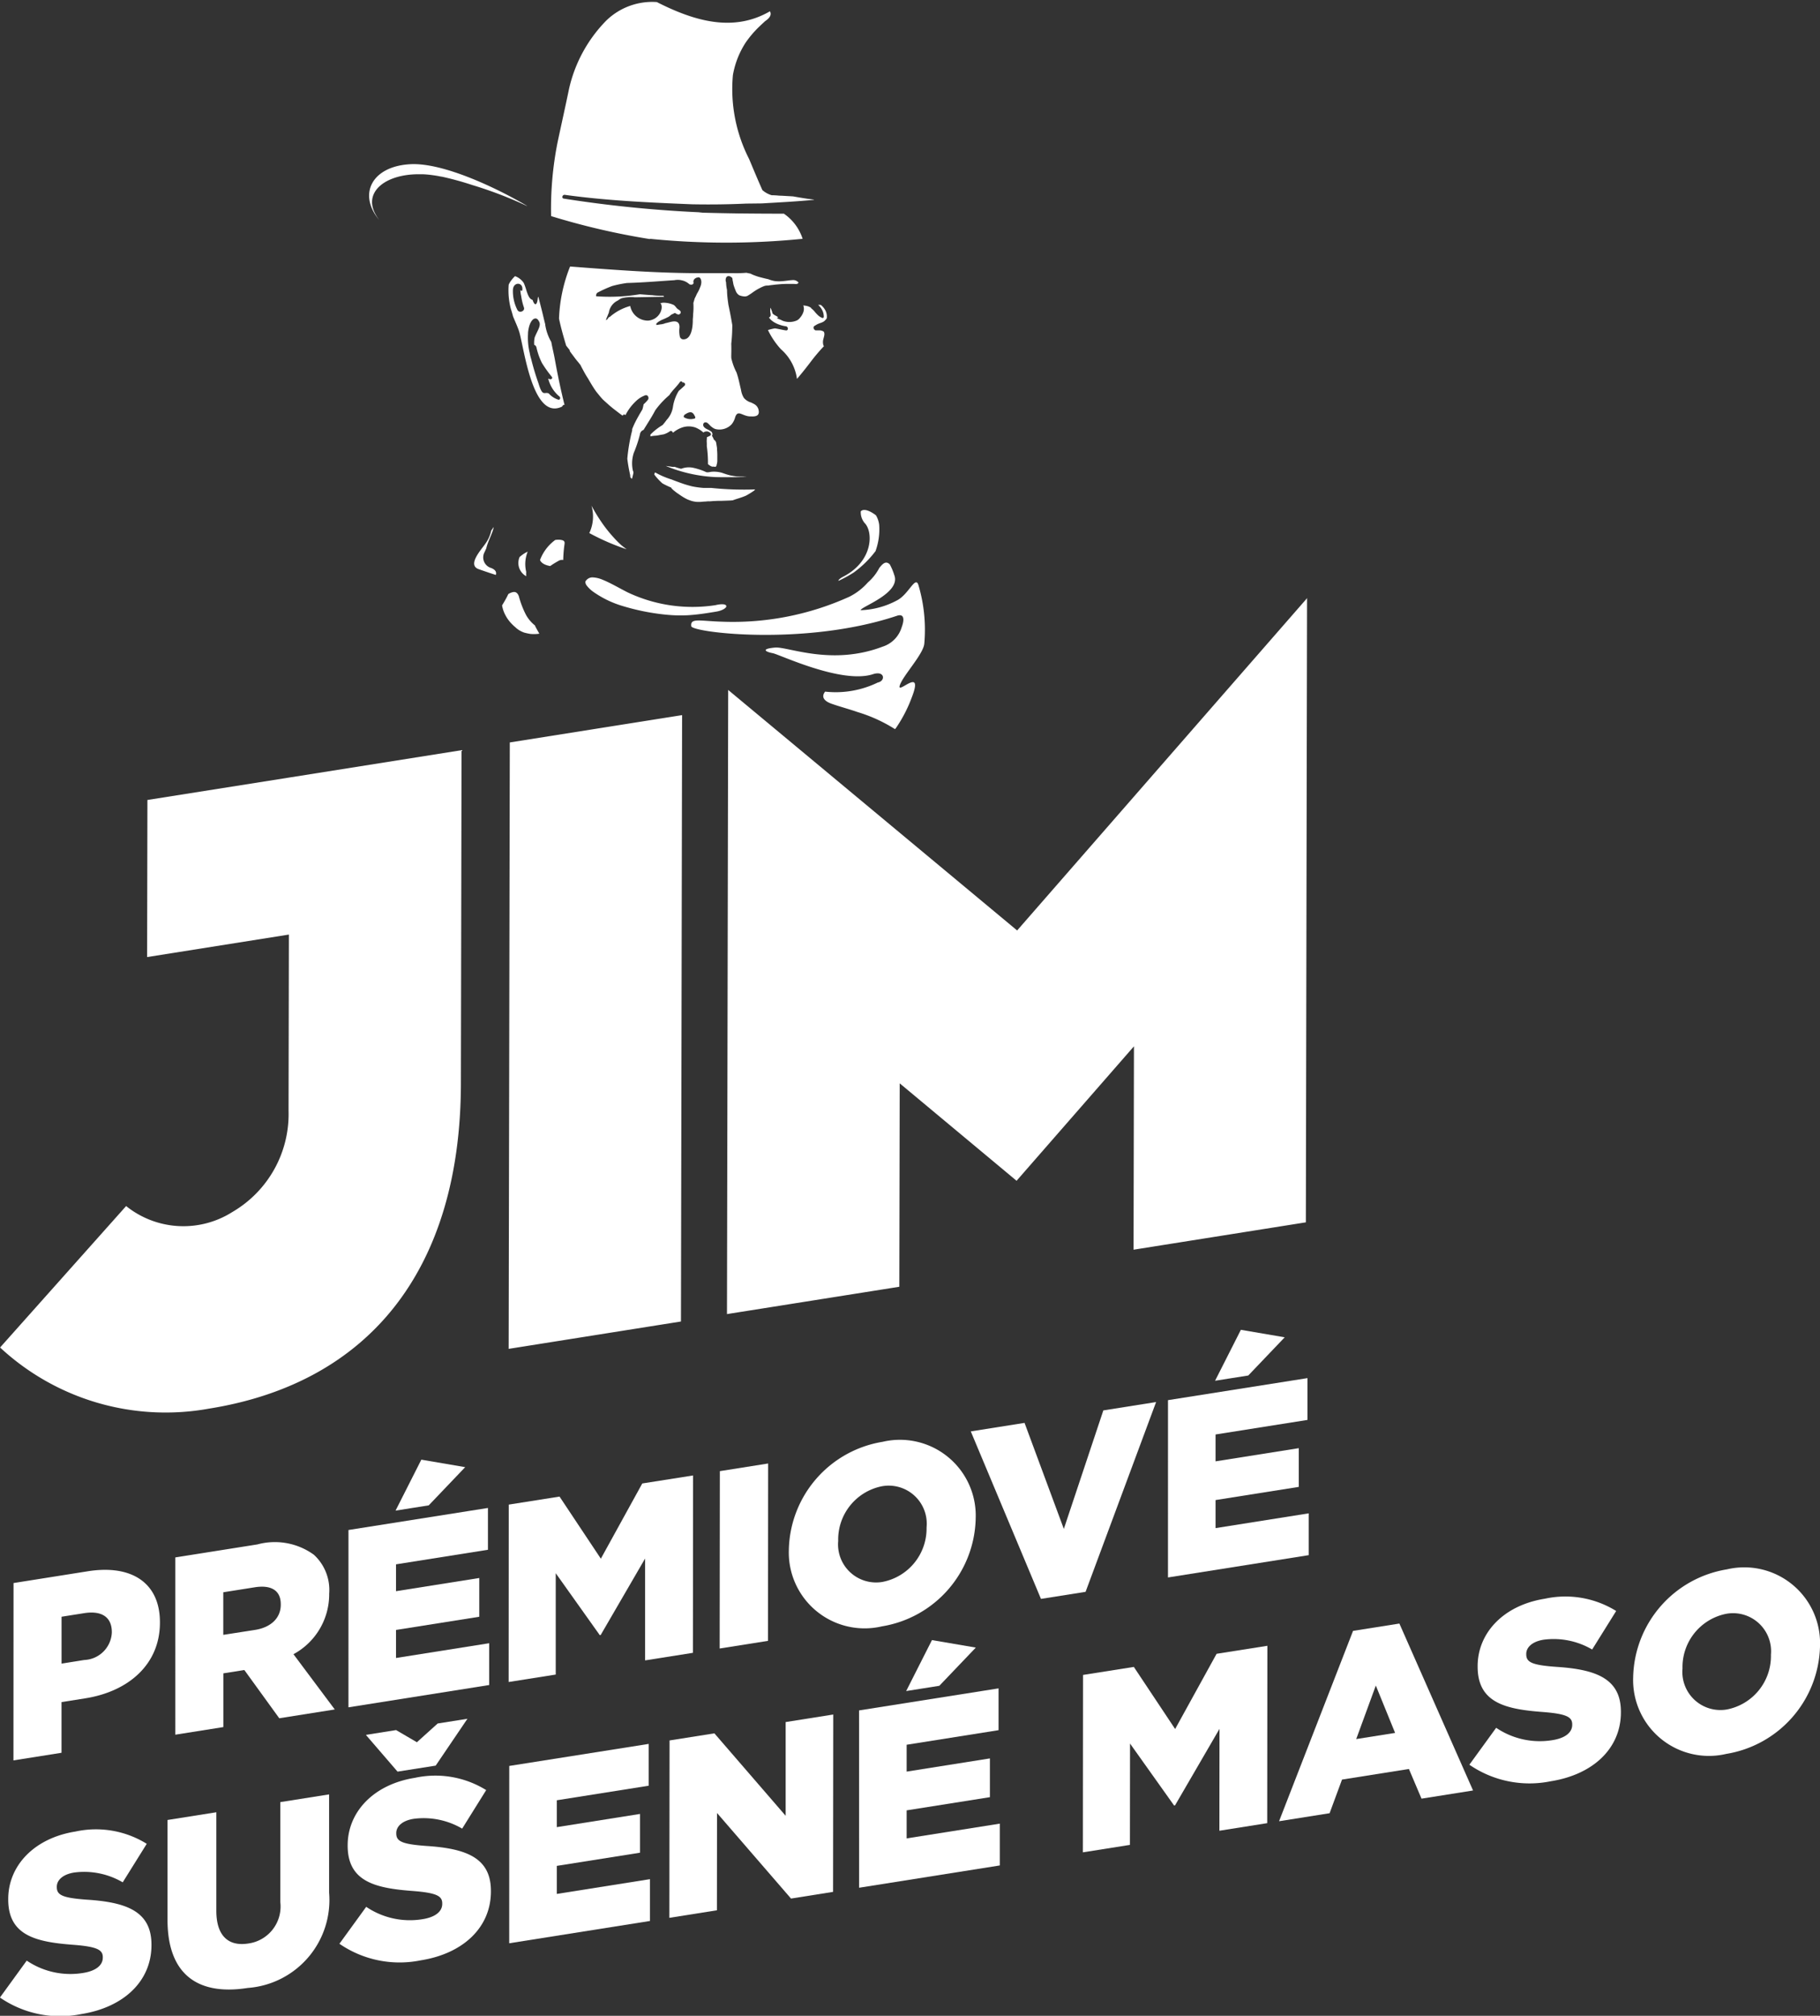 <?xml version="1.0" encoding="UTF-8"?> <svg xmlns="http://www.w3.org/2000/svg" width="90.893" height="100.627" viewBox="0 0 90.893 100.627"><rect x="0" y="0" width="90.893" height="100.627" fill="#333333" stroke="none"/><g id="Group_171" data-name="Group 171" transform="translate(0 0)"><g id="Group_86" data-name="Group 86" transform="translate(0 66.383)"><path id="Path_22" data-name="Path 22" d="M2252.187,483.611l3.711-.588c2.19-.347,3.6.581,3.6,2.541v.025c0,2.087-1.574,3.436-3.727,3.777l-1.188.188,0,2.53-2.4.38Zm3.534,3.841a1.437,1.437,0,0,0,1.375-1.368v-.025c0-.759-.519-1.081-1.385-.944l-1.126.178,0,2.34Z" transform="translate(-2251.511 -470.97)" fill="#fff"></path><path id="Path_23" data-name="Path 23" d="M2284.613,478.265l4.1-.649a3.325,3.325,0,0,1,2.821.515,2.384,2.384,0,0,1,.765,1.94v.025a3.4,3.4,0,0,1-1.784,3l2.063,2.759-2.772.439-1.742-2.405-.025,0-1.026.163,0,2.682-2.4.38Zm3.98,3.619c.816-.129,1.287-.609,1.288-1.254V480.6c0-.7-.494-.971-1.3-.844l-1.571.249,0,2.125Z" transform="translate(-2275.859 -466.903)" fill="#fff"></path><path id="Path_24" data-name="Path 24" d="M2319.324,464.386l6.965-1.1v2.087l-4.591.727,0,1.341,4.158-.659v1.935l-4.157.658v1.4l4.652-.737,0,2.087-7.028,1.113Zm3.639-3.511,2.19.374-1.821,1.907-1.657.263Z" transform="translate(-2301.921 -454.393)" fill="#fff"></path><path id="Path_25" data-name="Path 25" d="M2351.454,465.483l2.536-.4,2.063,3.1,2.069-3.755,2.537-.4-.008,8.854-2.388.378,0-5.085-2.218,3.817L2356,472l-2.2-3.092,0,5.059-2.351.372Z" transform="translate(-2326.046 -456.758)" fill="#fff"></path><path id="Path_26" data-name="Path 26" d="M2393.762,462.024l2.412-.382-.008,8.854-2.413.382Z" transform="translate(-2357.812 -454.969)" fill="#fff"></path><path id="Path_27" data-name="Path 27" d="M2407.623,462.475v-.025a5.58,5.58,0,0,1,4.681-5.345,3.785,3.785,0,0,1,4.648,3.842v.025a5.579,5.579,0,0,1-4.681,5.345A3.786,3.786,0,0,1,2407.623,462.475Zm6.879-1.09v-.025a1.9,1.9,0,0,0-2.225-2.038,2.713,2.713,0,0,0-2.191,2.712v.025a1.9,1.9,0,0,0,2.212,2.04A2.716,2.716,0,0,0,2414.5,461.386Z" transform="translate(-2368.226 -451.514)" fill="#fff"></path><path id="Path_28" data-name="Path 28" d="M2444.089,450.792l2.685-.425,1.962,5.292,1.973-5.915,2.635-.417-3.522,9.474-2.228.352Z" transform="translate(-2395.607 -445.721)" fill="#fff"></path><path id="Path_29" data-name="Path 29" d="M2483.592,438.37l6.966-1.1,0,2.087-4.591.727v1.341l4.157-.658V442.7l-4.157.658v1.4l4.652-.737,0,2.087-7.028,1.113Zm3.64-3.511,2.189.374-1.82,1.907-1.658.262Z" transform="translate(-2425.261 -434.859)" fill="#fff"></path><path id="Path_30" data-name="Path 30" d="M2249.5,543.395l1.338-1.843a3.892,3.892,0,0,0,2.808.617c.644-.1.99-.384.991-.764v-.025c0-.366-.284-.524-1.459-.616-1.844-.138-3.266-.444-3.264-2.265v-.025c0-1.644,1.277-3.035,3.356-3.365a4.812,4.812,0,0,1,3.562.612l-1.2,1.923a3.81,3.81,0,0,0-2.425-.489c-.581.092-.866.39-.867.706v.026c0,.4.3.535,1.5.623,1.992.127,3.228.589,3.227,2.246v.025c0,1.809-1.4,3.106-3.5,3.439A5.3,5.3,0,0,1,2249.5,543.395Z" transform="translate(-2249.503 -510.063)" fill="#fff"></path><path id="Path_31" data-name="Path 31" d="M2283.082,534.186l0-4.971,2.438-.386,0,4.92c0,1.277.629,1.785,1.594,1.632a1.862,1.862,0,0,0,1.6-2.074l0-4.984,2.438-.386,0,4.908a4.4,4.4,0,0,1-4.062,4.754C2284.624,537.988,2283.079,536.955,2283.082,534.186Z" transform="translate(-2274.716 -504.746)" fill="#fff"></path><path id="Path_32" data-name="Path 32" d="M2317.534,524.018l1.338-1.844a3.889,3.889,0,0,0,2.807.618c.643-.1.99-.384.99-.764V522c0-.366-.283-.524-1.459-.616-1.843-.138-3.265-.444-3.264-2.265V519.1c0-1.645,1.277-3.035,3.355-3.365a4.812,4.812,0,0,1,3.563.612l-1.2,1.923a3.806,3.806,0,0,0-2.424-.489c-.582.092-.866.39-.867.706v.025c0,.4.3.535,1.5.623,1.991.127,3.228.589,3.227,2.246v.025c0,1.809-1.4,3.105-3.5,3.438A5.3,5.3,0,0,1,2317.534,524.018Zm1.321-10.428,1.509-.239,1.039.607,1.039-.936,1.485-.235-1.585,2.338-1.905.3Z" transform="translate(-2300.583 -493.37)" fill="#fff"></path><path id="Path_33" data-name="Path 33" d="M2351.554,518.9l6.965-1.1v2.087l-4.591.727v1.341l4.157-.659v1.935l-4.157.658v1.4l4.652-.737,0,2.087-7.028,1.113Z" transform="translate(-2326.121 -497.129)" fill="#fff"></path><path id="Path_34" data-name="Path 34" d="M2383.682,513.227l2.24-.354,3.559,4.116,0-4.68,2.376-.376-.009,8.854-2.1.333-3.695-4.271-.005,4.857-2.375.376Z" transform="translate(-2350.244 -492.729)" fill="#fff"></path><path id="Path_35" data-name="Path 35" d="M2421.67,500.535l6.966-1.1,0,2.087-4.59.727v1.341l4.158-.659v1.935l-4.158.658v1.4l4.653-.737,0,2.087-7.027,1.113Zm3.64-3.51,2.19.374-1.821,1.907-1.657.263Z" transform="translate(-2378.767 -481.536)" fill="#fff"></path><path id="Path_36" data-name="Path 36" d="M2466.561,499.611l2.537-.4,2.063,3.1,2.07-3.755,2.536-.4-.008,8.854-2.388.378.005-5.085-2.219,3.817-.049.008-2.2-3.092-.005,5.059-2.35.372Z" transform="translate(-2412.473 -482.383)" fill="#fff"></path><path id="Path_37" data-name="Path 37" d="M2509.576,494.074l2.314-.366,3.679,8.333-2.574.408-.629-1.481-3.341.529-.62,1.679-2.524.4Zm2.1,5.093-.963-2.364-.979,2.672Z" transform="translate(-2442.003 -479.045)" fill="#fff"></path><path id="Path_38" data-name="Path 38" d="M2544.022,496.749l1.338-1.843a3.89,3.89,0,0,0,2.807.617c.644-.1.99-.384.991-.764v-.025c0-.367-.284-.524-1.459-.616-1.843-.138-3.265-.444-3.264-2.265v-.025c0-1.645,1.277-3.035,3.356-3.365a4.813,4.813,0,0,1,3.563.612l-1.2,1.923a3.8,3.8,0,0,0-2.424-.489c-.582.092-.867.39-.867.706v.026c0,.4.3.535,1.5.623,1.992.127,3.229.589,3.227,2.246v.025c0,1.809-1.4,3.106-3.5,3.439A5.3,5.3,0,0,1,2544.022,496.749Z" transform="translate(-2470.64 -475.039)" fill="#fff"></path><path id="Path_39" data-name="Path 39" d="M2576.857,488.03v-.025a5.58,5.58,0,0,1,4.682-5.345,3.785,3.785,0,0,1,4.648,3.842v.025a5.58,5.58,0,0,1-4.681,5.345A3.786,3.786,0,0,1,2576.857,488.03Zm6.88-1.09v-.025a1.9,1.9,0,0,0-2.225-2.038,2.713,2.713,0,0,0-2.192,2.713v.025a1.9,1.9,0,0,0,2.212,2.04A2.717,2.717,0,0,0,2583.737,486.941Z" transform="translate(-2495.294 -470.702)" fill="#fff"></path></g><path id="Path_239" data-name="Path 239" d="M182.731-436.559l-.015,7.842,7.08-1.123-.016,8.8a5.655,5.655,0,0,1-2.8,5.045,4.571,4.571,0,0,1-5.312-.293l-6.295,7.061a12.15,12.15,0,0,0,10.414,3.055c8.081-1.283,12.585-7.018,12.6-16.231l.017-8.8.015-7.841-8.605,1.365Zm18.041,27.4,8.605-1.366.057-30.27-8.605,1.364Zm39.875-37.472v-.007l-.034.043-14.447,16.55-14.423-12-.008-.011v0l0,0,0,.008-.06,31.153,8.607-1.364.019-10.155,5.837,4.864L232-424.262l-.02,10.153,8.605-1.366.06-31.141.006-.023Zm-38.96-19.587c-1.528-.9-4.173-2.154-5.8-2.079-1.925.089-2.671,1.479-1.577,2.79a2.242,2.242,0,0,1-.23-.371c-.518-1.07.566-1.926,2.232-1.917.033,0,.066,0,.1,0,.111,0,.221.009.336.019l.092.01c.111.014.224.028.338.048.049.007.1.017.146.027s.079.012.12.021c.005,0,.005,0,.007,0a15.168,15.168,0,0,1,1.495.411,20.135,20.135,0,0,1,2.739,1.048c0-.005,0-.01,0-.015m4.973,17.148c-.088-.065-.176-.13-.259-.2a5.108,5.108,0,0,1-.366-.366c-.117-.126-.228-.258-.336-.393s-.21-.276-.308-.42-.192-.291-.281-.44c-.069-.115-.133-.234-.2-.353a1.933,1.933,0,0,1-.108,1.367,11.488,11.488,0,0,0,1.856.807m6-3.611-.2-.014c-.069,0-.14,0-.217-.006l-.059,0c-.088-.01-.177-.025-.265-.04s-.182-.043-.266-.067c-.054-.019-.107-.037-.157-.053l-.057-.021a1.444,1.444,0,0,0-.546-.053l-.091.016a.518.518,0,0,1-.15.005,3.179,3.179,0,0,0-.667-.223,1.052,1.052,0,0,0-.594.052,2.866,2.866,0,0,1-.329-.1.372.372,0,0,1-.133,0c-.1-.016-.2-.028-.308-.043a7.38,7.38,0,0,0,2.476.556c.523.015,1.043.006,1.563-.008M219.1-449a3.186,3.186,0,0,0,.176-1.3,1.233,1.233,0,0,0-.16-.468c-.2-.157-.582-.383-.759-.2a.837.837,0,0,0,.194.585c.429.43.438,1.876-1.038,2.66-.21.105-.278.186-.272.227a6.307,6.307,0,0,0,.761-.416,5.179,5.179,0,0,0,1.1-1.08m-11.026-3.928c-.011.038-.023.075-.033.114.023.03.048.063.071.092a3.239,3.239,0,0,0,.334.349q.18.1.363.179c.026.012.053.023.08.035a.118.118,0,0,0,.03.05,1.007,1.007,0,0,0,.109.1l.012.009a2.055,2.055,0,0,0,.184.139l.038.025c.056.041.114.08.175.118l.041.028a.038.038,0,0,1,.014.007c.053.033.108.062.164.091s.116.05.176.072a1.025,1.025,0,0,0,.115.036.977.977,0,0,0,.1.021,1.372,1.372,0,0,0,.155.018c.036,0,.072,0,.107,0,.052,0,.1-.008.155-.012.03,0,.058-.005.085-.007l.036,0,.141-.012a.254.254,0,0,1,.034,0l.047,0h.024l.176-.014.244-.01h.051l.109,0,.228-.008.145-.006c.058,0,.117-.008.176-.011.091-.036.2-.07.317-.107s.233-.079.324-.118l.028-.012c.074-.041.145-.082.212-.124s.127-.081.183-.121c.021-.021.038-.041.058-.063a15.87,15.87,0,0,1-2.2-.075c-.131,0-.26,0-.389,0a4.39,4.39,0,0,1-.572-.08c-.186-.047-.365-.1-.537-.162s-.336-.121-.491-.185l-.007,0a4.127,4.127,0,0,1-.793-.343.211.211,0,0,0-.022.017m3.837-9.763a.19.19,0,0,1,.043.135c.018.073.031.148.044.224a2.949,2.949,0,0,0,.119.329.426.426,0,0,0,.169.21.806.806,0,0,0,.309.061l.089-.021c.1-.057.2-.124.292-.191a2.69,2.69,0,0,1,.289-.181c.066-.033.146-.077.228-.109a.5.5,0,0,1,.239-.042c.07-.013.142-.022.217-.03s.151-.02.229-.025.157-.015.238-.019.162-.008.242-.009.161,0,.242,0,.162,0,.24.009c.054-.014.1-.033.107-.079a.35.35,0,0,0-.326-.116c-.074,0-.155.014-.244.025s-.183.023-.284.029a1.914,1.914,0,0,1-.313-.007,1.471,1.471,0,0,1-.339-.095c-.085-.019-.171-.038-.252-.059s-.163-.041-.239-.063-.148-.049-.215-.074a1.533,1.533,0,0,1-.182-.082c-.069-.013-.137-.028-.207-.043-.123.01-.243.016-.364.02s-.233,0-.35,0l-.35,0c-.117,0-.235,0-.351,0h-.352l-.352,0c-2.23.008-4.479-.163-6.686-.333a7.723,7.723,0,0,0-.553,2.6c.095.457.223.9.357,1.35.058.074.115.148.176.221a.134.134,0,0,0,.025.082c.04.057.086.117.13.175s.074.1.115.155.107.136.162.2c.034.042.064.083.1.125v0c.064.127.132.251.2.378.062.111.129.22.2.33.014.028.031.056.046.082l.059.1c.082.137.166.274.254.4.043.063.093.119.14.178.06.075.121.151.186.22.009.009.018.021.026.029.07.069.145.134.219.2.034.03.066.061.1.091.06.052.121.1.183.154.1.078.2.155.3.231.066.05.133.1.2.146.007-.01.012-.021.02-.03.028-.042.082-.031.121,0a2.777,2.777,0,0,1,.169-.285,2.534,2.534,0,0,1,.359-.416,1.3,1.3,0,0,1,.46-.287c.134-.043.206.133.13.228a1.931,1.931,0,0,1-.213.222,1.912,1.912,0,0,1-.061.257c-.123.207-.243.41-.347.617-.062.121-.114.241-.165.368a.216.216,0,0,1,0,.069,8.693,8.693,0,0,0-.24,1.406,7.856,7.856,0,0,0,.139.8.484.484,0,0,1,.008.117c.026.03.054.06.083.091.031-.1.053-.2.074-.293,0-.006,0-.013,0-.02s0-.028,0-.04a.3.3,0,0,1-.031-.085,1.683,1.683,0,0,1,.05-.863,6.277,6.277,0,0,0,.307-.921.268.268,0,0,1,.182-.226c.022-.036.043-.071.065-.107.054-.087.109-.175.166-.268h0c.12-.192.243-.392.35-.6a4.259,4.259,0,0,1,.327-.4,4.306,4.306,0,0,1,.379-.361c.147-.238.379-.433.528-.654.036-.057.133-.03.129.031a.089.089,0,0,1,.111.035l.04-.027-.039.028a.088.088,0,0,1-.012.118c-.094.09-.191.175-.288.259a2.191,2.191,0,0,0-.284.762,1.226,1.226,0,0,1-.323.69,3.1,3.1,0,0,1-.2.252,2.944,2.944,0,0,0-.407.29c-.071.057-.132.121-.2.184,0,.03,0,.062,0,.092a1.5,1.5,0,0,1,.265-.036,1.208,1.208,0,0,0,.133-.018c.087-.019.175-.034.262-.047a1.119,1.119,0,0,0,.312-.154c.065-.044.123,0,.153.075a1.388,1.388,0,0,1,.539-.288,1.035,1.035,0,0,1,.581.024,1.337,1.337,0,0,1,.4.25c.009,0,.014-.011.022-.014a.257.257,0,0,1,.347.067.067.067,0,0,1-.006.079c-.047.058-.127.066-.188.109,0,.06-.007.124-.01.188a2.3,2.3,0,0,1,.005.249,5.957,5.957,0,0,1,.059.9c.017.014.034.03.052.043a.6.6,0,0,0,.077.05.225.225,0,0,0,.173.03.084.084,0,0,0,.117-.027c0-.009.006-.018.011-.03v0c0-.006,0-.011,0-.015a.311.311,0,0,0,.011-.057.054.054,0,0,0,.008-.018l0,0h0a.711.711,0,0,0,.017-.117.265.265,0,0,0,0-.031c0-.037,0-.077,0-.118,0-.015,0-.031,0-.047s0-.021,0-.03a3.09,3.09,0,0,0-.014-.362l0-.041c0-.043-.008-.082-.015-.124s-.017-.114-.028-.172a.224.224,0,0,0-.038-.085.225.225,0,0,0-.072-.064,1.352,1.352,0,0,0-.1-.2.29.29,0,0,0,.019-.044.175.175,0,0,0-.05-.162,1.381,1.381,0,0,0-.224-.127c-.3-.156-.142-.314-.142-.314.163-.093.237.105.4.217a.483.483,0,0,0,.243.109.838.838,0,0,0,.741-.256.96.96,0,0,0,.175-.356c.143-.405.371-.012.8-.033.2.011.394-.02.378-.249a.95.95,0,0,0-.02-.111c-.077-.22-.223-.26-.36-.332a.753.753,0,0,1-.362-.227.976.976,0,0,1-.13-.319c-.008-.034-.016-.069-.021-.107-.062-.241-.121-.574-.222-.852a2.99,2.99,0,0,1-.256-.7c-.015-.133.009-.309-.005-.73a8.373,8.373,0,0,0,.051-.939c-.057-.332-.12-.665-.192-1-.02-.133-.037-.262-.05-.387s-.02-.247-.021-.363a1.883,1.883,0,0,1-.038-.23.03.03,0,0,1,0-.011v0c-.006-.05-.008-.1-.01-.141a.3.3,0,0,1,.009-.239c.053-.1.2-.076.268,0m-1.869,7.047a.632.632,0,0,1-.513-.07c-.02-.011,0-.093.024-.115.356-.253.446-.1.54.1a.064.064,0,0,1-.05.089m.356-6.79a.678.678,0,0,1-.063.235,1.626,1.626,0,0,1-.159.321c-.032.079-.071.158-.112.239-.018.07-.042.144-.063.218a3.317,3.317,0,0,1-.012.555c0,.091-.01.182-.017.273.005.519-.124,1.035-.514.984a.185.185,0,0,1-.133-.135,1.378,1.378,0,0,1-.025-.376c.072-.537-.4-.36-.559-.324-.044.013-.088.023-.132.031a.809.809,0,0,1-.264.062l-.173.03c-.052-.033-.019-.079.037-.124l0,0a.526.526,0,0,1,.059-.045.034.034,0,0,0,.013-.008l.049-.028v0h0l.014-.007h0l.05-.028.024-.012h0l.04-.018h.006c.082-.037.167-.071.249-.117l.007,0a.645.645,0,0,0,.173-.128c.062-.027.125-.057.188-.09a.485.485,0,0,0,.141.075.1.1,0,0,0,.1-.019h0a.1.1,0,0,0-.007-.174.019.019,0,0,1,.011-.007.68.68,0,0,1-.165-.121.754.754,0,0,0-.13-.144,1.233,1.233,0,0,0-.543-.119l-.124.019s0,0-.005,0l0,0c-.006,0-.011,0-.018.006-.023.007.007,0,.02,0,.173.231-.046.816-.614.87a.9.9,0,0,1-.9-.73,2.578,2.578,0,0,0-1.017.543.028.028,0,0,1-.043.005c-.088.131-.183.237-.128.075.031-.069.069-.172.12-.288a.8.8,0,0,1,.463-.615.682.682,0,0,1,.178-.107,1.937,1.937,0,0,1,.659-.048c.483-.008.966-.018,1.448-.026.012-.02,0-.038-.046-.052a3.4,3.4,0,0,1-.549-.028h-.01v0a.119.119,0,0,0-.026,0,.038.038,0,0,1-.011,0c-.182-.015-.365-.028-.555-.045a9.2,9.2,0,0,1-2.185.1c0-.008,0-.012-.006-.02a.242.242,0,0,1,.057-.151,6.092,6.092,0,0,1,.746-.339,5.8,5.8,0,0,1,.74-.152c.907-.026,1.84-.109,2.367-.14a.876.876,0,0,1,.3-.008h.006c.011,0,.022.007.033.008a.814.814,0,0,1,.418.206c.091.031.183.028.208-.075a.061.061,0,0,1-.012-.035.2.2,0,0,1,.118-.2.147.147,0,0,1,.052-.024l.006,0,.026-.006a.116.116,0,0,1,.149.047.367.367,0,0,1,.045.157.052.052,0,0,1,0,.024v.026a.081.081,0,0,1-.008.024m5.5,1.244a.625.625,0,0,0-.272-.111l-.129-.019a.494.494,0,0,1,0,.345.819.819,0,0,1-.152.26.469.469,0,0,1-.163.144.939.939,0,0,1-.721.015.525.525,0,0,1-.076-.04c-.068-.025-.263-.1-.191-.1.158-.035-.169-.122-.231-.228a.115.115,0,0,1-.017-.068.381.381,0,0,1-.027-.07.186.186,0,0,1-.008-.023.459.459,0,0,1-.021-.06c-.01-.021-.021-.041-.03-.062a1.1,1.1,0,0,0-.014.185c.007.043.014.089.021.133a.011.011,0,0,1,0,.007.108.108,0,0,1,0,.05.109.109,0,0,1-.044.092.087.087,0,0,1-.034.021l-.008,0a.773.773,0,0,0,.167.176,1.208,1.208,0,0,0,.217.13,1.625,1.625,0,0,0,.46.135c.131.016.141.222.007.206-.152-.018-.356-.073-.547-.1l-.007,0a2.5,2.5,0,0,0-.344.083,3.929,3.929,0,0,0,.649.959,2.392,2.392,0,0,1,.8,1.48c.252-.294.495-.6.726-.907a9.237,9.237,0,0,1,.619-.726l-.017-.03c0-.006-.007-.012-.009-.018h0a.55.55,0,0,1-.021-.18.108.108,0,0,0,0-.028c.023-.171.118-.334.042-.466l-.009-.008a.393.393,0,0,0-.235-.06c-.056,0-.114,0-.173,0-.069-.039-.095-.081-.095-.128h0v-.009a.107.107,0,0,0,0-.017.166.166,0,0,1,.008-.034l0,0h0l.022-.02h0l.04-.033v0l.009,0a.079.079,0,0,1,.018-.012h0l.017-.009a.673.673,0,0,1,.07-.042.123.123,0,0,1,.026-.012s.008,0,.012-.006c.035-.015.072-.03.109-.043a.694.694,0,0,0,.193-.088l.009-.008a.378.378,0,0,0,.04-.037.2.2,0,0,0,.025-.029.168.168,0,0,0,.032-.033c.007-.011.017-.02.022-.031l0-.009a.18.18,0,0,0,.012-.04.032.032,0,0,0,0-.012.211.211,0,0,0,0-.047v-.008a.09.09,0,0,1,0-.018.668.668,0,0,0-.093-.307.871.871,0,0,0-.213-.241c-.041,0-.085,0-.129,0a.88.88,0,0,1,.207.271.714.714,0,0,1,.075.327c0,.035-.037.07-.072.055a.647.647,0,0,1-.221-.139,2,2,0,0,1-.167-.181,1.123,1.123,0,0,0-.184-.175m-14.788,15.906a1.184,1.184,0,0,0,.485.3c.09.023.179.042.272.059a1.773,1.773,0,0,0,.469-.009c-.068-.12-.137-.24-.2-.364-.007-.014-.01-.031-.017-.046a1.791,1.791,0,0,1-.445-.521,4.623,4.623,0,0,1-.363-.944c-.058-.145-.142-.231-.293-.2a.631.631,0,0,0-.234.1c-.077.178-.2.381-.308.563a1.51,1.51,0,0,0,.135.427c.031.062.064.122.1.182a1.616,1.616,0,0,0,.119.168,2.075,2.075,0,0,0,.279.288m10.563-1.016c.016-.091-.15-.153-.539-.061a7.566,7.566,0,0,1-4.4-.645c-.424-.217-.859-.472-1.235-.623a1.412,1.412,0,0,0-.491-.118.4.4,0,0,0-.336.155.141.141,0,0,0-.032.051.185.185,0,0,0,0,.061.317.317,0,0,0,.063.14,1.577,1.577,0,0,0,.366.339,4.987,4.987,0,0,0,1.351.659,11.223,11.223,0,0,0,2.25.457c.212.02.423.034.629.035s.409,0,.61-.019c.4-.03.806-.093,1.277-.172.276-.047.476-.167.491-.258m8.475.485c.385-.154.445.12.278.565a1.452,1.452,0,0,1-.955.961c-2.543.969-4.739-.014-5.365.044-.742.066-.462.217-.118.28s3.439,1.552,5,1.051c.6-.2.648.334.249.413a4.812,4.812,0,0,1-2.632.455c-.233.3.014.5.333.609.425.15.864.262,1.289.412a7.517,7.517,0,0,1,1.866.851.531.531,0,0,0,.049-.053,6.946,6.946,0,0,0,.785-1.513c.632-1.61-.706-.155-.6-.591.12-.468,1.189-1.576,1.232-2.114a7.835,7.835,0,0,0-.291-2.911c-.154-.514-.488.473-1.093.766a4.118,4.118,0,0,1-1.791.48c-.048-.152,2.026-.842,1.675-1.754a2.887,2.887,0,0,0-.223-.532c-.184-.183-.331-.069-.524.175a2.476,2.476,0,0,1-.575.728,3.05,3.05,0,0,1-.917.708,14.085,14.085,0,0,1-6.386,1.247c-1.079-.032-1.565-.195-1.514.214-.1.308,5.586,1.035,10.219-.49m-17.015-3.8a2.185,2.185,0,0,0-.757,1c.057.133.206.245.508.3.139-.1.285-.186.433-.268a.321.321,0,0,1,.218-.034,6.572,6.572,0,0,1,.058-.746c.021-.143.041-.239-.229-.264a.892.892,0,0,0-.231.011m-3.19,1.4a.551.551,0,0,1-.33-.806c.023-.055.05-.111.077-.168.086-.386.33-.781.374-1.077l-.124.181a1.7,1.7,0,0,1-.282.639c-.2.3-.933,1.071-.351,1.285.286.1.575.2.863.291.04-.139-.008-.253-.226-.344m7.925-16.436a38.129,38.129,0,0,0,7.622,0,2.421,2.421,0,0,0-.936-1.254q-1.124,0-2.246-.013h-.043c-.592-.009-1.185-.02-1.776-.037-.067-.009-.136-.014-.2-.022a61.679,61.679,0,0,1-6.73-.681c-.124-.02-.069-.2.051-.188,2.111.292,4.234.386,6.36.472.9.017,1.8.007,2.707-.035l.774-.009c.863-.051,1.726-.094,2.579-.176.009,0,.018,0,.026-.005v0l0-.009c-.348-.04-.7-.1-1.046-.161l-.569-.033v0c-.076,0-.152-.006-.228-.013s-.128-.007-.192-.011h0c-.026,0-.05,0-.075,0h0a1.227,1.227,0,0,1-.45-.243.064.064,0,0,1-.016-.015c-.238-.532-.458-1.064-.663-1.551a7.668,7.668,0,0,1-.809-4.187,4.341,4.341,0,0,1,.643-1.633,5.255,5.255,0,0,1,.633-.749q.165-.158.333-.312c.252-.169.33-.333.24-.492-1.821,1.058-3.769.495-5.648-.461a3.292,3.292,0,0,0-2.524.923,7.079,7.079,0,0,0-1.862,3.418c-.186.9-.389,1.8-.575,2.678a16.966,16.966,0,0,0-.319,3.666,36.13,36.13,0,0,0,4.909,1.143.13.13,0,0,1,.041,0M201.329-448.7l-.011.015a.752.752,0,0,0,.33.956,1.65,1.65,0,0,1,0-.217,1.653,1.653,0,0,1,.075-1.009,1.572,1.572,0,0,0-.389.255m.195-13.663a.881.881,0,0,0-.439-.345,1.624,1.624,0,0,0-.225.262.9.9,0,0,0-.091.163,3.646,3.646,0,0,0,.11,1.221c.041.118.075.242.109.369.114.273.23.529.3.74.247.78.662,4.5,2.157,3.751a.1.1,0,0,1,.112-.08c-.191-.757-.347-1.521-.486-2.285-.049-.274-.123-.565-.175-.854a2.447,2.447,0,0,1-.3-.842.118.118,0,0,1,0-.032c-.031-.118-.06-.237-.09-.362-.079-.343-.169-.679-.255-1.019-.014,0-.023.021-.028.069-.029.317-.14.443-.262.084-.163-.034-.243-.276-.308-.472a2.9,2.9,0,0,0-.13-.369m-.314,1.353a2.052,2.052,0,0,1-.229-1.018c.023-.418.54-.387.465.029-.007.035-.051.032-.067.009a.2.2,0,0,0-.027-.023,1.593,1.593,0,0,0,.042.3,3.044,3.044,0,0,0,.135.565c.071.188-.227.306-.32.134m.524,1.157c.056-.7.4-.9.54-.607.147.21-.067.458-.207.822a1.264,1.264,0,0,0-.021.366.168.168,0,0,1,.109.118,3.348,3.348,0,0,0,.276.785,6.216,6.216,0,0,0,.5.7c.042.059-.028.125-.086.113-.035-.009-.069-.02-.1-.031a1.679,1.679,0,0,0,.559.892c.072.055.033.191-.066.156a1.08,1.08,0,0,1-.466-.308c-.221-.105-.3.207-.516-.514a12.452,12.452,0,0,1-.361-1.2,2.248,2.248,0,0,1-.073-.3,3.236,3.236,0,0,1-.084-.991" transform="translate(-175.369 476.493)" fill="#fff"></path></g></svg> 